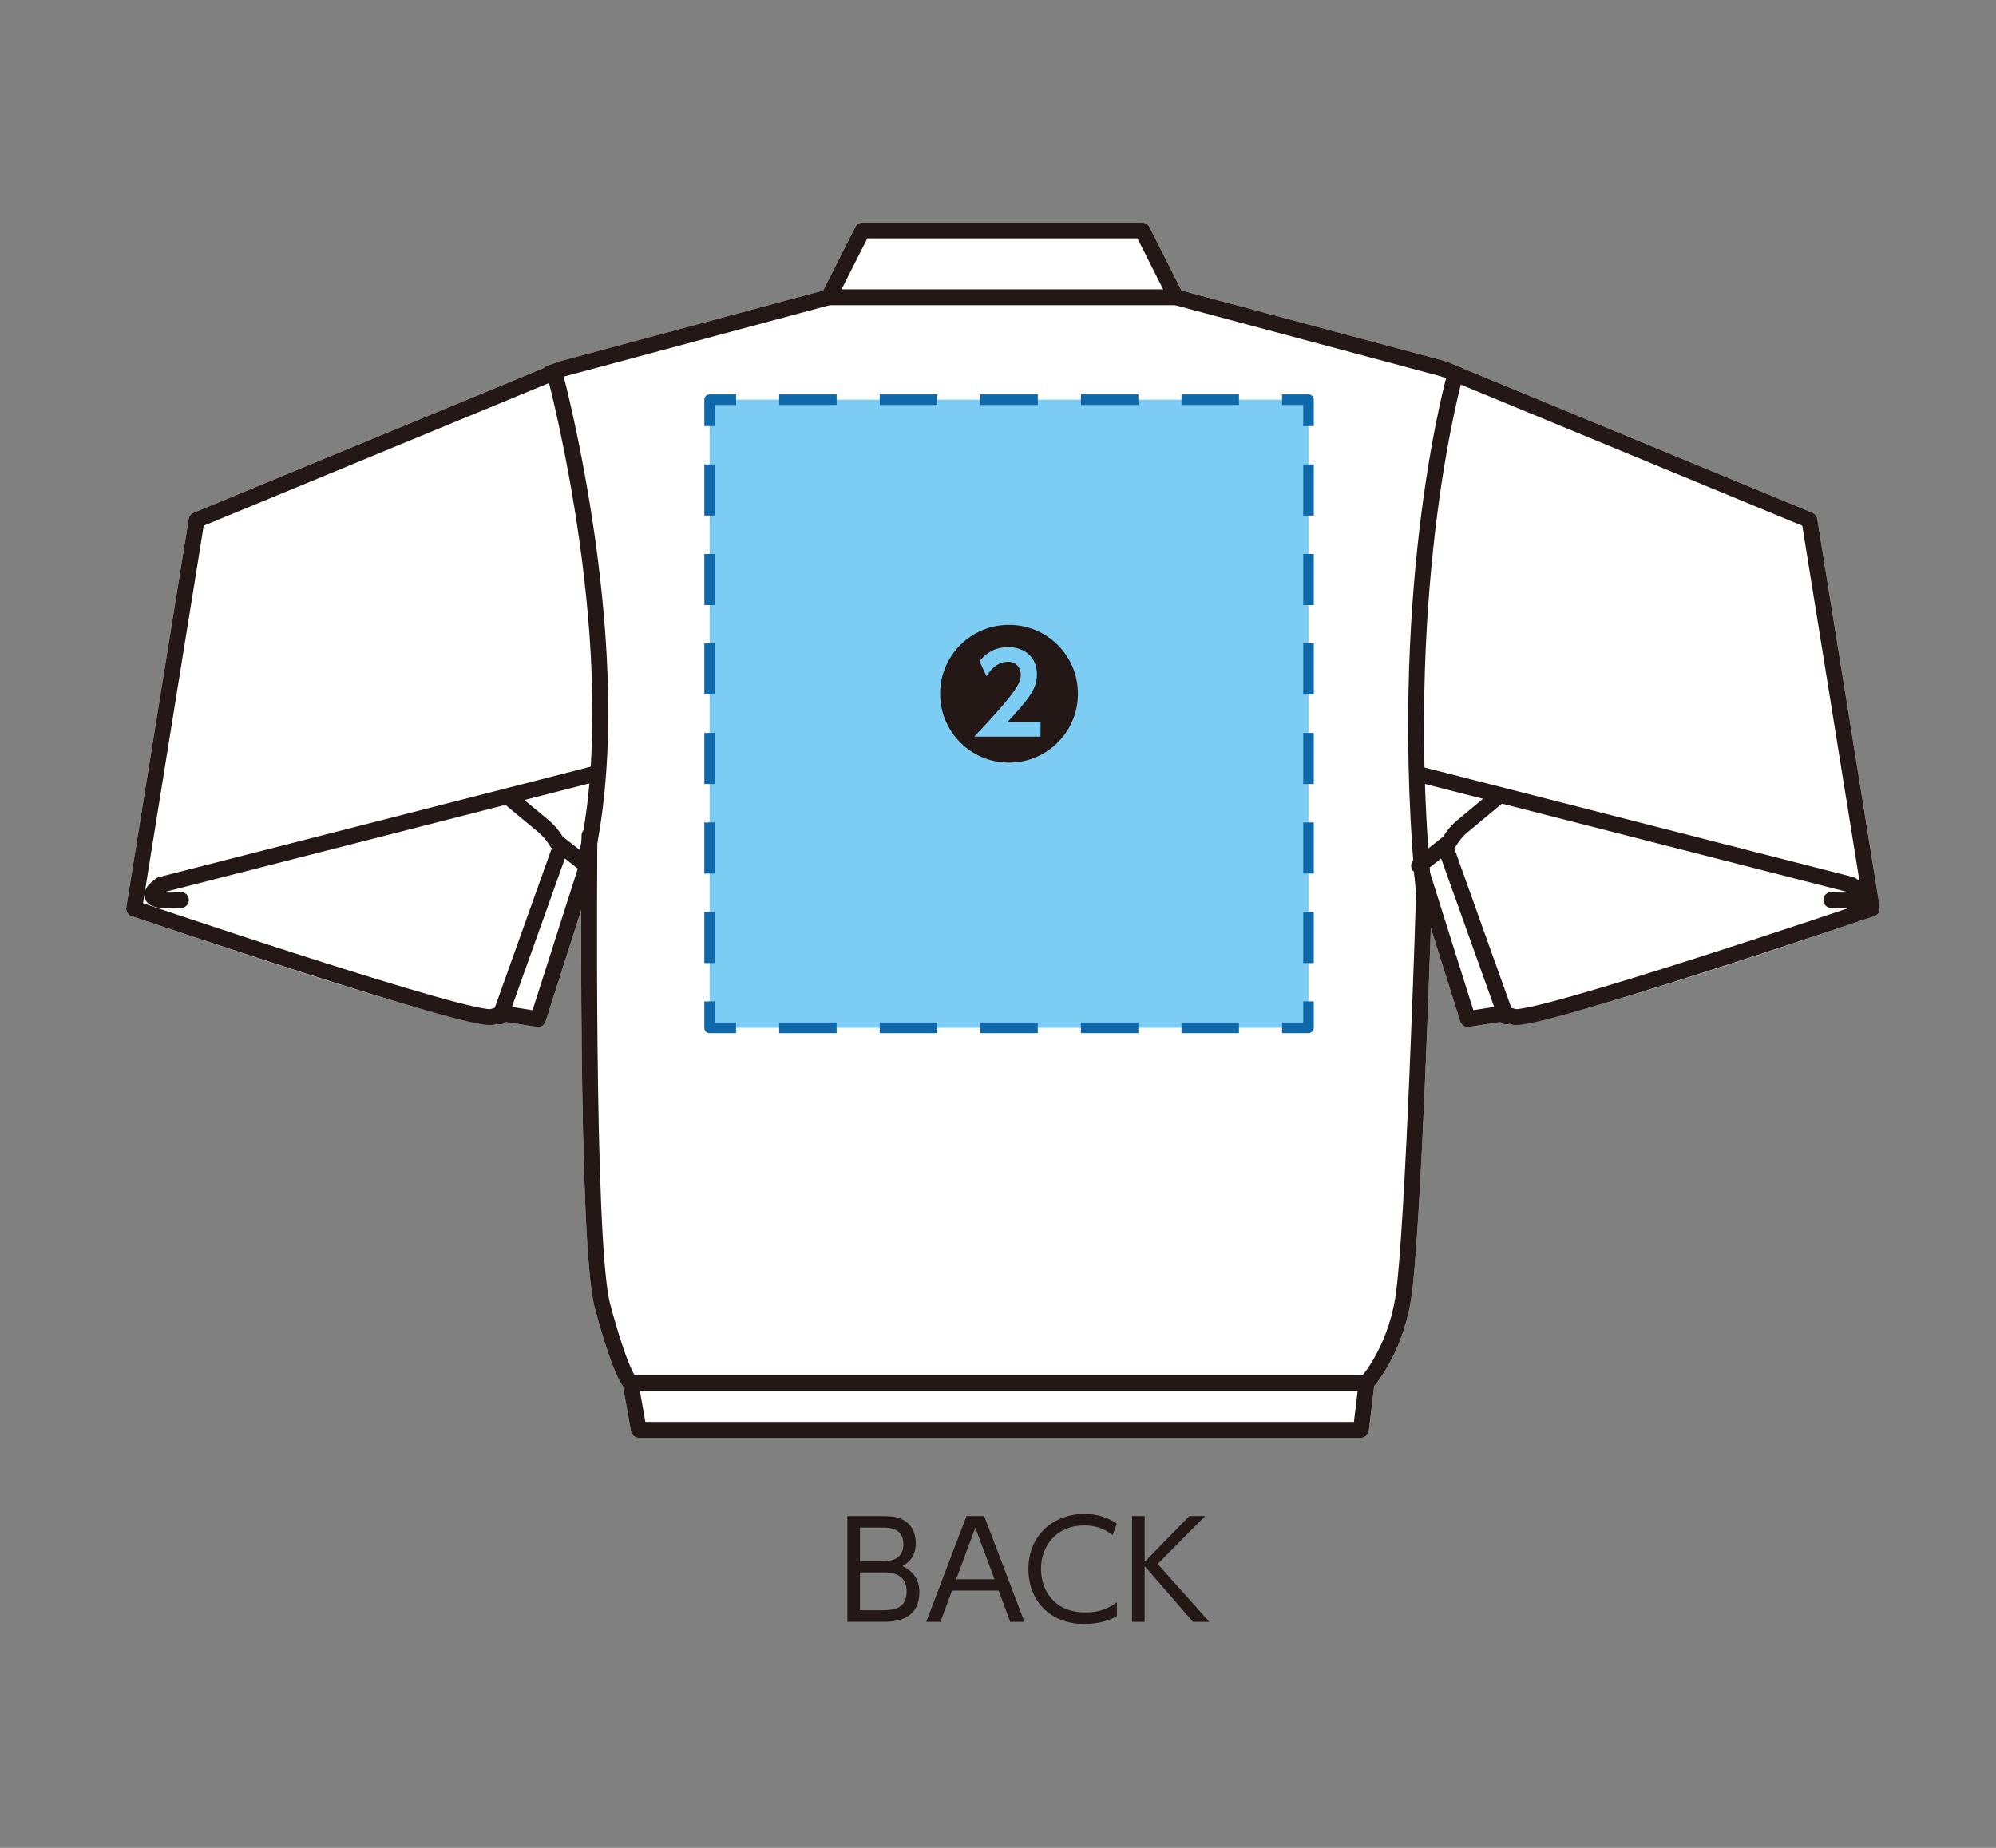 <?xml version="1.0" encoding="utf-8"?>
<!-- Generator: Adobe Illustrator 16.0.4, SVG Export Plug-In . SVG Version: 6.00 Build 0)  -->
<!DOCTYPE svg PUBLIC "-//W3C//DTD SVG 1.1//EN" "http://www.w3.org/Graphics/SVG/1.1/DTD/svg11.dtd">
<svg version="1.1" id="レイヤー_1" xmlns="http://www.w3.org/2000/svg" xmlns:xlink="http://www.w3.org/1999/xlink" x="0px"
	 y="0px" width="270px" height="250px" viewBox="0 0 270 250" enable-background="new 0 0 270 250" xml:space="preserve">
<rect x="0" y="0" width="270" height="250" fill="#808080" stroke="none"/>
<rect fill="none" width="270" height="250"/>
<g>
	<path fill="#231815" d="M119.159,205.114c1.253,0,1.978,0.055,2.776,0.399c0.962,0.417,1.941,1.432,1.941,3.267
		c0,2.048-1.216,2.754-1.813,3.1c0.636,0.311,2.303,1.107,2.303,3.503c0,4.026-3.646,4.026-4.971,4.026h-4.77v-14.295H119.159z
		 M116.33,206.674v4.536h3.229c0.488,0,2.648,0,2.648-2.248c0-2.288-1.904-2.288-3.084-2.288H116.33z M116.33,212.732v5.115h2.92
		c1.706,0,3.394-0.198,3.394-2.592c0-2.32-2.105-2.523-2.866-2.523H116.33z"/>
	<path fill="#231815" d="M128.779,215.185l-1.562,4.225h-1.921l5.44-14.295h2.396l5.442,14.295h-1.922l-1.562-4.225H128.779z
		 M134.53,213.657l-2.596-6.965l-2.593,6.965H134.53z"/>
	<path fill="#231815" d="M151.086,218.648c-1.306,0.742-2.85,1.05-4.372,1.05c-4.825,0-7.602-3.282-7.602-7.398
		c0-4.684,3.484-7.477,7.583-7.477c1.632,0,3.028,0.419,4.391,1.306l-0.582,1.562c-0.47-0.362-1.669-1.307-3.845-1.307
		c-3.683,0-5.841,2.703-5.841,5.876c0,2.814,1.723,5.881,6.021,5.881c2.359,0,3.593-0.907,4.246-1.378V218.648z"/>
	<path fill="#231815" d="M154.839,211.317l6.041-6.203h2.142l-6.423,6.476l6.985,7.819h-2.215l-6.53-7.529v7.529h-1.704v-14.295
		h1.704V211.317z"/>
</g>
<path fill="#FFFFFF" d="M245.172,69.37l-47.566-19.655l-2.069-0.852l-35.711-9.56l-4.35-8.599c-0.182-0.363-0.552-0.592-0.957-0.592
	h-37.855c-0.408,0-0.777,0.229-0.959,0.592l-4.35,8.599l-35.877,9.652l-0.205,0.075c-0.251,0.09-0.682,0.239-1.27,0.462
	c-0.167,0.064-0.309,0.161-0.422,0.285L26.182,69.37c-0.345,0.145-0.591,0.454-0.649,0.821l-8.453,52.563
	c-0.082,0.517,0.221,1.02,0.716,1.188C47.718,134.083,64.226,139,66.962,138.536l0.01,0.031l0.212-0.064
	c0.032,0.016,0.063,0.029,0.096,0.043c0.415,0.145,0.853,0.025,1.139-0.273l4.2,0.654c0.507,0.084,1.025-0.23,1.187-0.732
	l4.805-15.034c-0.033,16.377,0.134,47.355,1.841,53.767c1.481,5.538,2.842,9.318,3.812,10.625l1.088,6.076
	c0.092,0.514,0.536,0.884,1.057,0.884h97.691c0.544,0,1.002-0.405,1.064-0.942l0.727-6.034c0.876-1.056,3.87-5.042,4.955-11.523
	c1.16-7.052,2.299-38.206,2.706-50.466l3.981,12.643c0.16,0.508,0.655,0.822,1.188,0.738l4.225-0.654
	c0.281,0.301,0.724,0.418,1.139,0.273c0.031-0.014,0.062-0.023,0.092-0.043l0.209,0.064l0.008-0.031
	c2.729,0.464,19.249-4.453,49.169-14.594c0.496-0.168,0.799-0.671,0.718-1.188l-8.457-52.563
	C245.763,69.824,245.516,69.515,245.172,69.37z"/>
<polygon fill="#FFFFFF" points="117.321,32.257 153.858,32.257 157.34,39.144 113.84,39.144 "/>
<path fill="#FFFFFF" d="M66.926,136.343l-0.565,0.168c-0.021,0.007-0.047,0.016-0.07,0.023c-0.026,0-0.057,0.005-0.086,0.005
	c-3.269,0-29.935-8.616-46.862-14.336l0.168-1.043c0.009,0.146,0.042,0.3,0.1,0.454c0.427,1.105,2.093,1.516,4.978,1.215
	c0.586-0.062,1.015-0.591,0.953-1.18c-0.062-0.592-0.597-1.018-1.178-0.954c-0.76,0.076-1.596,0.088-2.189,0.039
	c0.016-0.015,0.032-0.025,0.05-0.039l46.146-11.804l1.774,1.475c1.071,0.884,1.983,1.64,2.7,2.245
	c0.948,0.785,1.521,1.812,1.527,1.823c0.065,0.119,0.157,0.23,0.266,0.316L66.926,136.343z"/>
<polygon fill="#FFFFFF" points="72.042,136.667 69.245,136.231 76.415,116.148 78.161,117.521 "/>
<path fill="#FFFFFF" d="M78.924,112.342c-0.159,0.186-0.257,0.426-0.259,0.692c-0.002,0.122-0.006,0.397-0.007,0.807
	c-0.075,0.392-0.152,0.775-0.232,1.16l-2.296-1.803c-0.258-0.424-0.922-1.41-1.912-2.232c-0.71-0.604-1.631-1.361-2.706-2.252
	l-0.576-0.479l8.792-2.248C79.536,108.145,79.273,110.269,78.924,112.342z"/>
<path fill="#FFFFFF" d="M79.898,103.73l-58.413,14.938c-0.132,0.033-0.256,0.092-0.366,0.172c-0.382,0.28-1.208,0.881-1.503,1.663
	l7.938-49.381l46.706-19.304C75.251,55.722,81.361,81.025,79.898,103.73z"/>
<polygon fill="#FFFFFF" points="183.147,192.368 87.305,192.368 86.55,188.152 183.651,188.152 "/>
<path fill="#FFFFFF" d="M188.729,175.663c-0.945,5.638-3.505,9.256-4.368,10.345H86.034c-0.07,0-0.141,0.007-0.209,0.021
	c-0.42-0.714-1.527-3.019-3.301-9.658c-2.054-7.71-1.78-54.848-1.722-62.324c4.816-25.735-3.774-60.097-4.546-63.088l35.98-9.671
	h46.705l35.904,9.601l0.761,0.317c-1.243,4.86-7.07,30.035-4.444,65.2c-0.346,0.378-0.378,0.965-0.049,1.384
	c0.05,0.062,0.108,0.124,0.17,0.173c0.01,0.132,0.022,0.272,0.033,0.406l0.002,0.02l0.176,1.871c0.009,0.092,0.027,0.176,0.058,0.26
	l0.011,0.146C191.55,121.128,190.126,167.172,188.729,175.663z"/>
<path fill="#FFFFFF" d="M192.759,106.063l7.846,2.009l-3.459,2.885c-1.011,0.823-1.674,1.817-1.933,2.241l-2.015,1.586
	C192.994,111.802,192.85,108.892,192.759,106.063z"/>
<path fill="#FFFFFF" d="M199.302,136.667l-5.854-18.587c-0.021-0.242-0.041-0.475-0.058-0.716l1.551-1.224l7.176,20.091
	L199.302,136.667z"/>
<path fill="#FFFFFF" d="M247.606,122.829c0.891,0.094,1.67,0.119,2.326,0.072c-16.948,5.699-41.649,13.638-44.781,13.638
	c-0.031,0-0.061-0.005-0.084-0.005c-0.025-0.008-0.048-0.017-0.072-0.023l-0.562-0.168l-7.715-21.601
	c0.104-0.089,0.194-0.196,0.259-0.315c0.005-0.01,0.568-1.03,1.536-1.821l4.653-3.876l46.796,11.966
	c0.018,0.014,0.032,0.024,0.05,0.039c-0.598,0.049-1.428,0.037-2.184-0.039c-0.609-0.065-1.117,0.362-1.179,0.954
	C246.589,122.238,247.017,122.767,247.606,122.829z"/>
<path fill="#FFFFFF" d="M251.066,118.841c-0.11-0.08-0.234-0.139-0.366-0.172l-58.002-14.833c-0.635-27.691,3.729-47.106,4.91-51.8
	l46.189,19.087l7.733,48.075C251.353,119.052,251.188,118.928,251.066,118.841z"/>
<path fill="none" stroke="#231815" stroke-width="2.145" stroke-linecap="round" stroke-linejoin="round" stroke-miterlimit="10" d="
	M197.192,50.706l-1.934-0.808l-36.174-9.682l-4.566-9.03h-37.855l-4.568,9.03l-36.209,9.73c-0.045,0.021-0.576,0.2-1.508,0.55"/>
<path fill="none" stroke="#231815" stroke-width="2.145" stroke-linecap="round" stroke-linejoin="round" stroke-miterlimit="10" d="
	M192.563,120.157l-0.176-1.873l6.168,19.584l4.762-0.736l1.373,0.407c1.853,1.206,48.527-14.612,48.527-14.612l-8.457-52.565
	l-47.568-19.655"/>
<path fill="none" stroke="#231815" stroke-width="2.145" stroke-linecap="round" stroke-linejoin="round" stroke-miterlimit="10" d="
	M79.737,113.044c0,0-0.534,55.027,1.75,63.604c2.535,9.479,3.781,10.434,3.781,10.434l1.139,6.357h97.691l0.764-6.357
	c0,0,3.713-4.014,4.924-11.244c1.426-8.66,2.85-55.138,2.85-55.138l-0.031-0.542"/>
<path fill="none" stroke="#231815" stroke-width="2.145" stroke-linecap="round" stroke-linejoin="round" stroke-miterlimit="10" d="
	M202.493,107.893c-1.941,1.621-3.555,2.955-4.668,3.891c-1.148,0.94-1.791,2.135-1.791,2.135l-4.076,3.208"/>
<path fill="none" stroke="#231815" stroke-width="2.145" stroke-linecap="round" stroke-linejoin="round" stroke-miterlimit="10" d="
	M75.167,51.028c0,0,9.979,37.335,4.281,64.321"/>
<path fill="none" stroke="#231815" stroke-width="2.145" stroke-linecap="round" stroke-linejoin="round" stroke-miterlimit="10" d="
	M196.864,50.646c0,0-7.825,27.244-4.477,67.639"/>
<line fill="none" stroke="#231815" stroke-width="2.145" stroke-linecap="round" stroke-linejoin="round" stroke-miterlimit="10" x1="184.64" y1="187.081" x2="86.034" y2="187.081"/>
<line fill="none" stroke="#231815" stroke-width="2.145" stroke-linecap="round" stroke-linejoin="round" stroke-miterlimit="10" x1="195.632" y1="114.889" x2="203.722" y2="137.533"/>
<path fill="none" stroke="#231815" stroke-width="2.145" stroke-linecap="round" stroke-linejoin="round" stroke-miterlimit="10" d="
	M79.345,117.335l-6.562,20.533l-4.739-0.736l-1.376,0.407c-1.862,1.206-48.527-14.612-48.527-14.612l8.451-52.565l47.559-19.655"/>
<path fill="none" stroke="#231815" stroke-width="2.145" stroke-linecap="round" stroke-linejoin="round" stroke-miterlimit="10" d="
	M68.931,107.968c1.906,1.58,3.498,2.891,4.595,3.815c1.132,0.94,1.784,2.135,1.784,2.135l4.086,3.208"/>
<line fill="none" stroke="#231815" stroke-width="2.145" stroke-linecap="round" stroke-linejoin="round" stroke-miterlimit="10" x1="75.726" y1="114.889" x2="67.642" y2="137.533"/>
<path fill="none" stroke="#231815" stroke-width="2.145" stroke-linecap="round" stroke-linejoin="round" stroke-miterlimit="10" d="
	M247.718,121.761c0,0,6.457,0.677,2.717-2.054l-58.623-14.991"/>
<path fill="none" stroke="#231815" stroke-width="2.145" stroke-linecap="round" stroke-linejoin="round" stroke-miterlimit="10" d="
	M24.474,121.761c0,0-6.467,0.677-2.723-2.054l58.623-14.991"/>
<line fill="none" stroke="#231815" stroke-width="2.145" stroke-linecap="round" stroke-linejoin="round" stroke-miterlimit="10" x1="112.095" y1="40.217" x2="159.085" y2="40.217"/>
<rect x="95.989" y="54.073" fill="#7DCCF3" width="81.014" height="84.981"/>
<g>
	<g>
		<polyline fill="none" stroke="#0E68AA" stroke-width="1.43" stroke-linejoin="round" points="95.989,135.479 95.989,139.055 
			99.564,139.055 		"/>
		
			<line fill="none" stroke="#0E68AA" stroke-width="1.43" stroke-linejoin="round" stroke-dasharray="7.775,5.831" x1="105.396" y1="139.055" x2="170.513" y2="139.055"/>
		<polyline fill="none" stroke="#0E68AA" stroke-width="1.43" stroke-linejoin="round" points="173.428,139.055 177.003,139.055 
			177.003,135.479 		"/>
		
			<line fill="none" stroke="#0E68AA" stroke-width="1.43" stroke-linejoin="round" stroke-dasharray="6.918,5.189" x1="177.003" y1="130.29" x2="177.003" y2="60.243"/>
		<polyline fill="none" stroke="#0E68AA" stroke-width="1.43" stroke-linejoin="round" points="177.003,57.649 177.003,54.073 
			173.428,54.073 		"/>
		
			<line fill="none" stroke="#0E68AA" stroke-width="1.43" stroke-linejoin="round" stroke-dasharray="7.775,5.831" x1="167.597" y1="54.073" x2="102.479" y2="54.073"/>
		<polyline fill="none" stroke="#0E68AA" stroke-width="1.43" stroke-linejoin="round" points="99.564,54.073 95.989,54.073 
			95.989,57.649 		"/>
		
			<line fill="none" stroke="#0E68AA" stroke-width="1.43" stroke-linejoin="round" stroke-dasharray="6.918,5.189" x1="95.989" y1="62.838" x2="95.989" y2="132.885"/>
	</g>
</g>
<path fill="#231815" d="M145.812,93.86c0,5.151-4.169,9.318-9.319,9.318s-9.32-4.167-9.32-9.318c0-5.21,4.208-9.319,9.32-9.319
	C141.604,84.541,145.812,88.65,145.812,93.86z M136.316,97.673c2.771-3.066,3.952-4.383,3.952-6.467c0-2.397-1.81-3.656-3.874-3.656
	c-1.593,0-2.91,0.649-3.893,1.905l0.944,2.047c0.393-0.61,1.258-1.968,2.948-1.968c1.141,0,1.69,0.906,1.69,1.712
	s-0.314,1.513-1.553,3.104c-1.279,1.614-2.693,3.127-4.738,5.309h8.965v-1.986H136.316z"/>
</svg>
